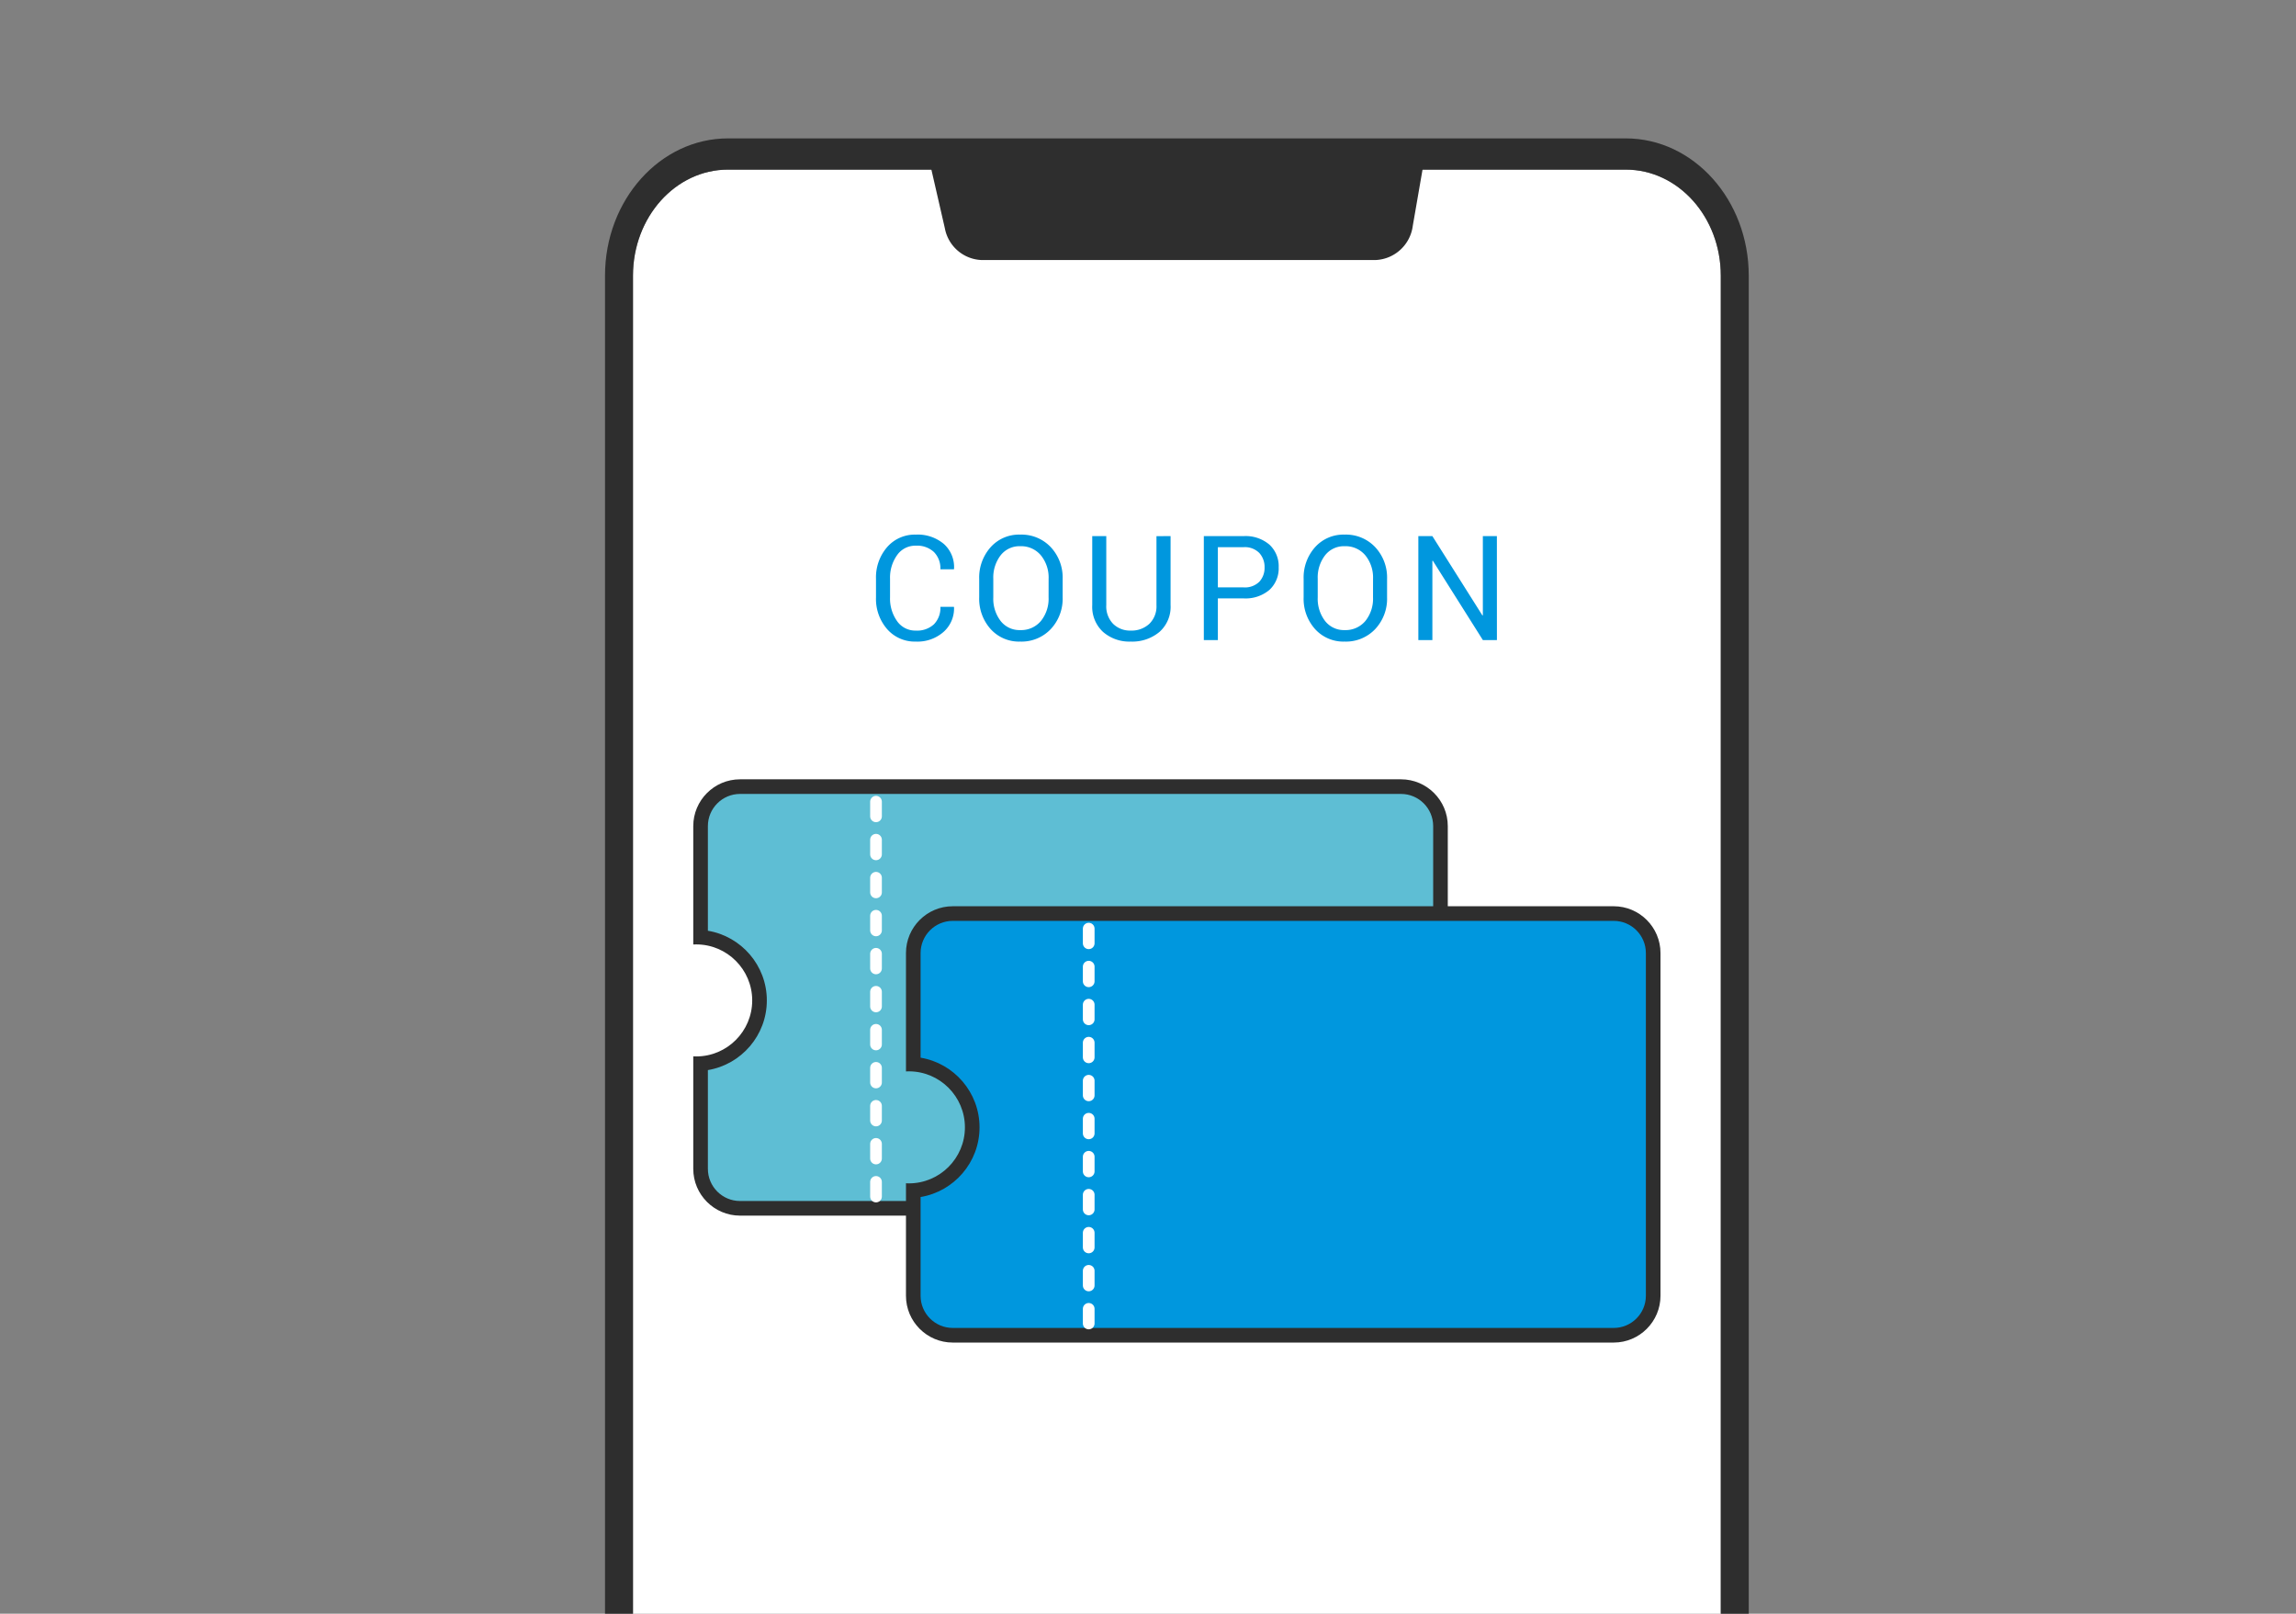 <svg xmlns="http://www.w3.org/2000/svg" xmlns:xlink="http://www.w3.org/1999/xlink" width="392.621" height="275.877" viewBox="0 0 392.621 275.877">
  <rect x="0" y="0" width="392.621" height="275.877" fill="#808080" stroke="none"/>
  <defs>
    <clipPath id="clip-path">
      <rect id="長方形_5335" data-name="長方形 5335" width="392.621" height="275.877" fill="#fff"/>
    </clipPath>
    <clipPath id="clip-path-2">
      <rect id="長方形_5338" data-name="長方形 5338" width="195.582" height="407.741" fill="none"/>
    </clipPath>
  </defs>
  <g id="pict-save-point-2" transform="translate(0 0.357)">
    <g id="マスクグループ_41" data-name="マスクグループ 41" transform="translate(0 -0.357)" clip-path="url(#clip-path)">
      <g id="グループ_8046" data-name="グループ 8046" transform="translate(103.458 23.66)">
        <g id="グループ_8045" data-name="グループ 8045" clip-path="url(#clip-path-2)">
          <path id="パス_5664" data-name="パス 5664" d="M1.805,380.74V19.933C1.805,9.92,9.078,1.806,18.049,1.806h153.53c8.971,0,16.244,8.114,16.244,18.13v360.8c0,10.013-7.273,18.13-16.246,18.13H18.049c-8.971,0-16.244-8.117-16.244-18.13" transform="translate(2.977 3.534)" fill="#fff"/>
          <path id="パス_5665" data-name="パス 5665" d="M174.556,5.337c8.971,0,16.244,8.117,16.244,18.13v360.8c0,10.016-7.273,18.133-16.244,18.133H21.029c-8.974,0-16.246-8.117-16.246-18.133V23.467c0-10.012,7.273-18.13,16.244-18.13Zm0-5.337H21.026C9.432,0,0,10.527,0,23.467v360.8c0,12.943,9.432,23.47,21.029,23.47H174.556c11.594,0,21.026-10.527,21.026-23.47V23.467C195.582,10.527,186.15,0,174.556,0" fill="#2e2e2e"/>
          <path id="パス_5666" data-name="パス 5666" d="M97.106,17.615H29.72a6.652,6.652,0,0,1-6.277-5.438L21.019,1.626h84.2l-1.757,10.131a6.708,6.708,0,0,1-6.361,5.858" transform="translate(34.67 3.182)" fill="#2e2e2e"/>
        </g>
      </g>
    </g>
    <g id="長方形_5341" data-name="長方形 5341" transform="translate(128.404 105.824)" fill="none" stroke="#fff" stroke-width="1">
      <rect width="145.69" height="103.711" rx="4" stroke="none"/>
      <rect x="0.5" y="0.5" width="144.69" height="102.711" rx="3.5" fill="none"/>
    </g>
    <g id="前面オブジェクトで型抜き_1" data-name="前面オブジェクトで型抜き 1" transform="translate(118.55 132.877)" fill="#5ebed4">
      <path d="M 121.026 73.343 L 8 73.343 C 4.278 73.343 1.25 70.315 1.25 66.593 L 1.25 48.601 C 6.873 48.217 11.33 43.52 11.33 37.801 C 11.33 32.082 6.873 27.384 1.25 26.999 L 1.25 8 C 1.25 4.278 4.278 1.25 8 1.25 L 121.026 1.25 C 124.747 1.25 127.775 4.278 127.775 8 L 127.775 66.593 C 127.775 70.315 124.747 73.343 121.026 73.343 Z" stroke="none"/>
      <path d="M 121.026 72.093 C 124.058 72.093 126.525 69.626 126.525 66.593 L 126.525 8 C 126.525 4.967 124.058 2.5 121.026 2.5 L 8 2.5 C 4.967 2.5 2.5 4.967 2.5 8 L 2.5 25.889 C 8.212 26.843 12.58 31.822 12.58 37.801 C 12.58 43.78 8.212 48.758 2.5 49.712 L 2.5 66.593 C 2.5 69.626 4.967 72.093 8 72.093 L 121.026 72.093 M 121.026 74.593 L 8 74.593 C 3.589 74.593 1.480823902966222e-05 71.004 1.480823902966222e-05 66.593 L 1.480823902966222e-05 47.364 C 0.161 47.372 0.331 47.377 0.504 47.377 C 5.784 47.377 10.08 43.081 10.08 37.801 C 10.08 32.52 5.784 28.224 0.504 28.224 C 0.337 28.224 0.167 28.228 1.480823902966222e-05 28.237 L 1.480823902966222e-05 8 C 1.480823902966222e-05 3.589 3.589 -2.976850964842015e-06 8 -2.976850964842015e-06 L 121.026 -2.976850964842015e-06 C 125.436 -2.976850964842015e-06 129.025 3.589 129.025 8 L 129.025 66.593 C 129.025 71.004 125.436 74.593 121.026 74.593 Z" stroke="none" fill="#2e2e2e"/>
    </g>
    <path id="パス_5670" data-name="パス 5670" d="M0,0V70.829" transform="translate(149.799 136.706)" fill="none" stroke="#fff" stroke-linecap="round" stroke-width="2" stroke-dasharray="2.5 4"/>
    <g id="前面オブジェクトで型抜き_1-2" data-name="前面オブジェクトで型抜き 1" transform="translate(154.923 154.578)" fill="#0097de">
      <path d="M 121.026 73.343 L 8 73.343 C 4.278 73.343 1.25 70.315 1.25 66.593 L 1.25 48.601 C 6.873 48.217 11.33 43.52 11.33 37.801 C 11.33 32.082 6.873 27.384 1.25 26.999 L 1.25 8 C 1.25 4.278 4.278 1.25 8 1.25 L 121.026 1.25 C 124.747 1.25 127.775 4.278 127.775 8 L 127.775 66.593 C 127.775 70.315 124.747 73.343 121.026 73.343 Z" stroke="none"/>
      <path d="M 121.026 72.093 C 124.058 72.093 126.525 69.626 126.525 66.593 L 126.525 8 C 126.525 4.967 124.058 2.5 121.026 2.5 L 8 2.5 C 4.967 2.5 2.5 4.967 2.5 8 L 2.5 25.889 C 8.212 26.843 12.58 31.822 12.58 37.801 C 12.58 43.78 8.212 48.758 2.5 49.712 L 2.5 66.593 C 2.5 69.626 4.967 72.093 8 72.093 L 121.026 72.093 M 121.026 74.593 L 8 74.593 C 3.589 74.593 1.480823902966222e-05 71.004 1.480823902966222e-05 66.593 L 1.480823902966222e-05 47.364 C 0.161 47.372 0.331 47.377 0.504 47.377 C 5.784 47.377 10.08 43.081 10.08 37.801 C 10.08 32.52 5.784 28.224 0.504 28.224 C 0.337 28.224 0.167 28.228 1.480823902966222e-05 28.237 L 1.480823902966222e-05 8 C 1.480823902966222e-05 3.589 3.589 -2.976850964842015e-06 8 -2.976850964842015e-06 L 121.026 -2.976850964842015e-06 C 125.436 -2.976850964842015e-06 129.025 3.589 129.025 8 L 129.025 66.593 C 129.025 71.004 125.436 74.593 121.026 74.593 Z" stroke="none" fill="#2e2e2e"/>
    </g>
    <path id="パス_5670-2" data-name="パス 5670" d="M0,0V70.829" transform="translate(186.172 158.407)" fill="none" stroke="#fff" stroke-linecap="round" stroke-width="2" stroke-dasharray="2.5 4"/>
    <path id="パス_7047" data-name="パス 7047" d="M14.758-5.688l.024.073a5.339,5.339,0,0,1-1.758,4.187A6.718,6.718,0,0,1,8.252.256,6.268,6.268,0,0,1,3.339-1.88,7.856,7.856,0,0,1,1.44-7.3v-3.162a7.879,7.879,0,0,1,1.9-5.426A6.26,6.26,0,0,1,8.252-18.03a6.9,6.9,0,0,1,4.8,1.605,5.307,5.307,0,0,1,1.733,4.254l-.024.073H12.451a3.967,3.967,0,0,0-1.1-2.954,4.221,4.221,0,0,0-3.1-1.086,3.787,3.787,0,0,0-3.21,1.624,6.605,6.605,0,0,0-1.2,4.028V-7.3a6.647,6.647,0,0,0,1.2,4.053,3.787,3.787,0,0,0,3.21,1.624,4.235,4.235,0,0,0,3.1-1.08,4,4,0,0,0,1.1-2.985ZM33.357-7.3a7.584,7.584,0,0,1-2.02,5.408A6.869,6.869,0,0,1,26.094.256a6.511,6.511,0,0,1-5.06-2.148A7.748,7.748,0,0,1,19.087-7.3v-3.162a7.776,7.776,0,0,1,1.947-5.408,6.494,6.494,0,0,1,5.06-2.161,6.86,6.86,0,0,1,5.243,2.155,7.605,7.605,0,0,1,2.02,5.414Zm-2.4-3.186a6,6,0,0,0-1.318-4,4.395,4.395,0,0,0-3.54-1.562,4.072,4.072,0,0,0-3.351,1.563,6.206,6.206,0,0,0-1.251,4V-7.3a6.245,6.245,0,0,0,1.251,4.028,4.072,4.072,0,0,0,3.351,1.563A4.4,4.4,0,0,0,29.64-3.265,6.045,6.045,0,0,0,30.952-7.3Zm20.857-7.288v11.8a5.732,5.732,0,0,1-1.9,4.578A7.23,7.23,0,0,1,45,.256,6.823,6.823,0,0,1,40.261-1.4a5.828,5.828,0,0,1-1.843-4.572v-11.8h2.4v11.8a4.288,4.288,0,0,0,1.166,3.192A4.1,4.1,0,0,0,45-1.624a4.454,4.454,0,0,0,3.18-1.154A4.169,4.169,0,0,0,49.4-5.969v-11.8ZM59.9-7.129V0h-2.4V-17.773h6.8a6.265,6.265,0,0,1,4.425,1.465A5.011,5.011,0,0,1,70.3-12.451a5,5,0,0,1-1.581,3.87,6.3,6.3,0,0,1-4.425,1.453Zm0-1.88h4.395a3.487,3.487,0,0,0,2.7-.97,3.479,3.479,0,0,0,.891-2.448,3.532,3.532,0,0,0-.9-2.466,3.454,3.454,0,0,0-2.692-.989H59.9ZM88.835-7.3a7.584,7.584,0,0,1-2.02,5.408A6.869,6.869,0,0,1,81.572.256a6.511,6.511,0,0,1-5.06-2.148A7.748,7.748,0,0,1,74.565-7.3v-3.162a7.776,7.776,0,0,1,1.947-5.408,6.494,6.494,0,0,1,5.06-2.161,6.86,6.86,0,0,1,5.243,2.155,7.605,7.605,0,0,1,2.02,5.414Zm-2.4-3.186a6,6,0,0,0-1.318-4,4.395,4.395,0,0,0-3.54-1.562,4.072,4.072,0,0,0-3.351,1.563,6.206,6.206,0,0,0-1.251,4V-7.3a6.245,6.245,0,0,0,1.251,4.028,4.072,4.072,0,0,0,3.351,1.563,4.4,4.4,0,0,0,3.546-1.556A6.045,6.045,0,0,0,86.431-7.3ZM107.617,0h-2.4L96.655-13.574l-.073.024V0h-2.4V-17.773h2.4l8.557,13.562.073-.024V-17.773h2.4Z" transform="translate(148.358 109.073)" fill="#0097de"/>
  </g>
</svg>
